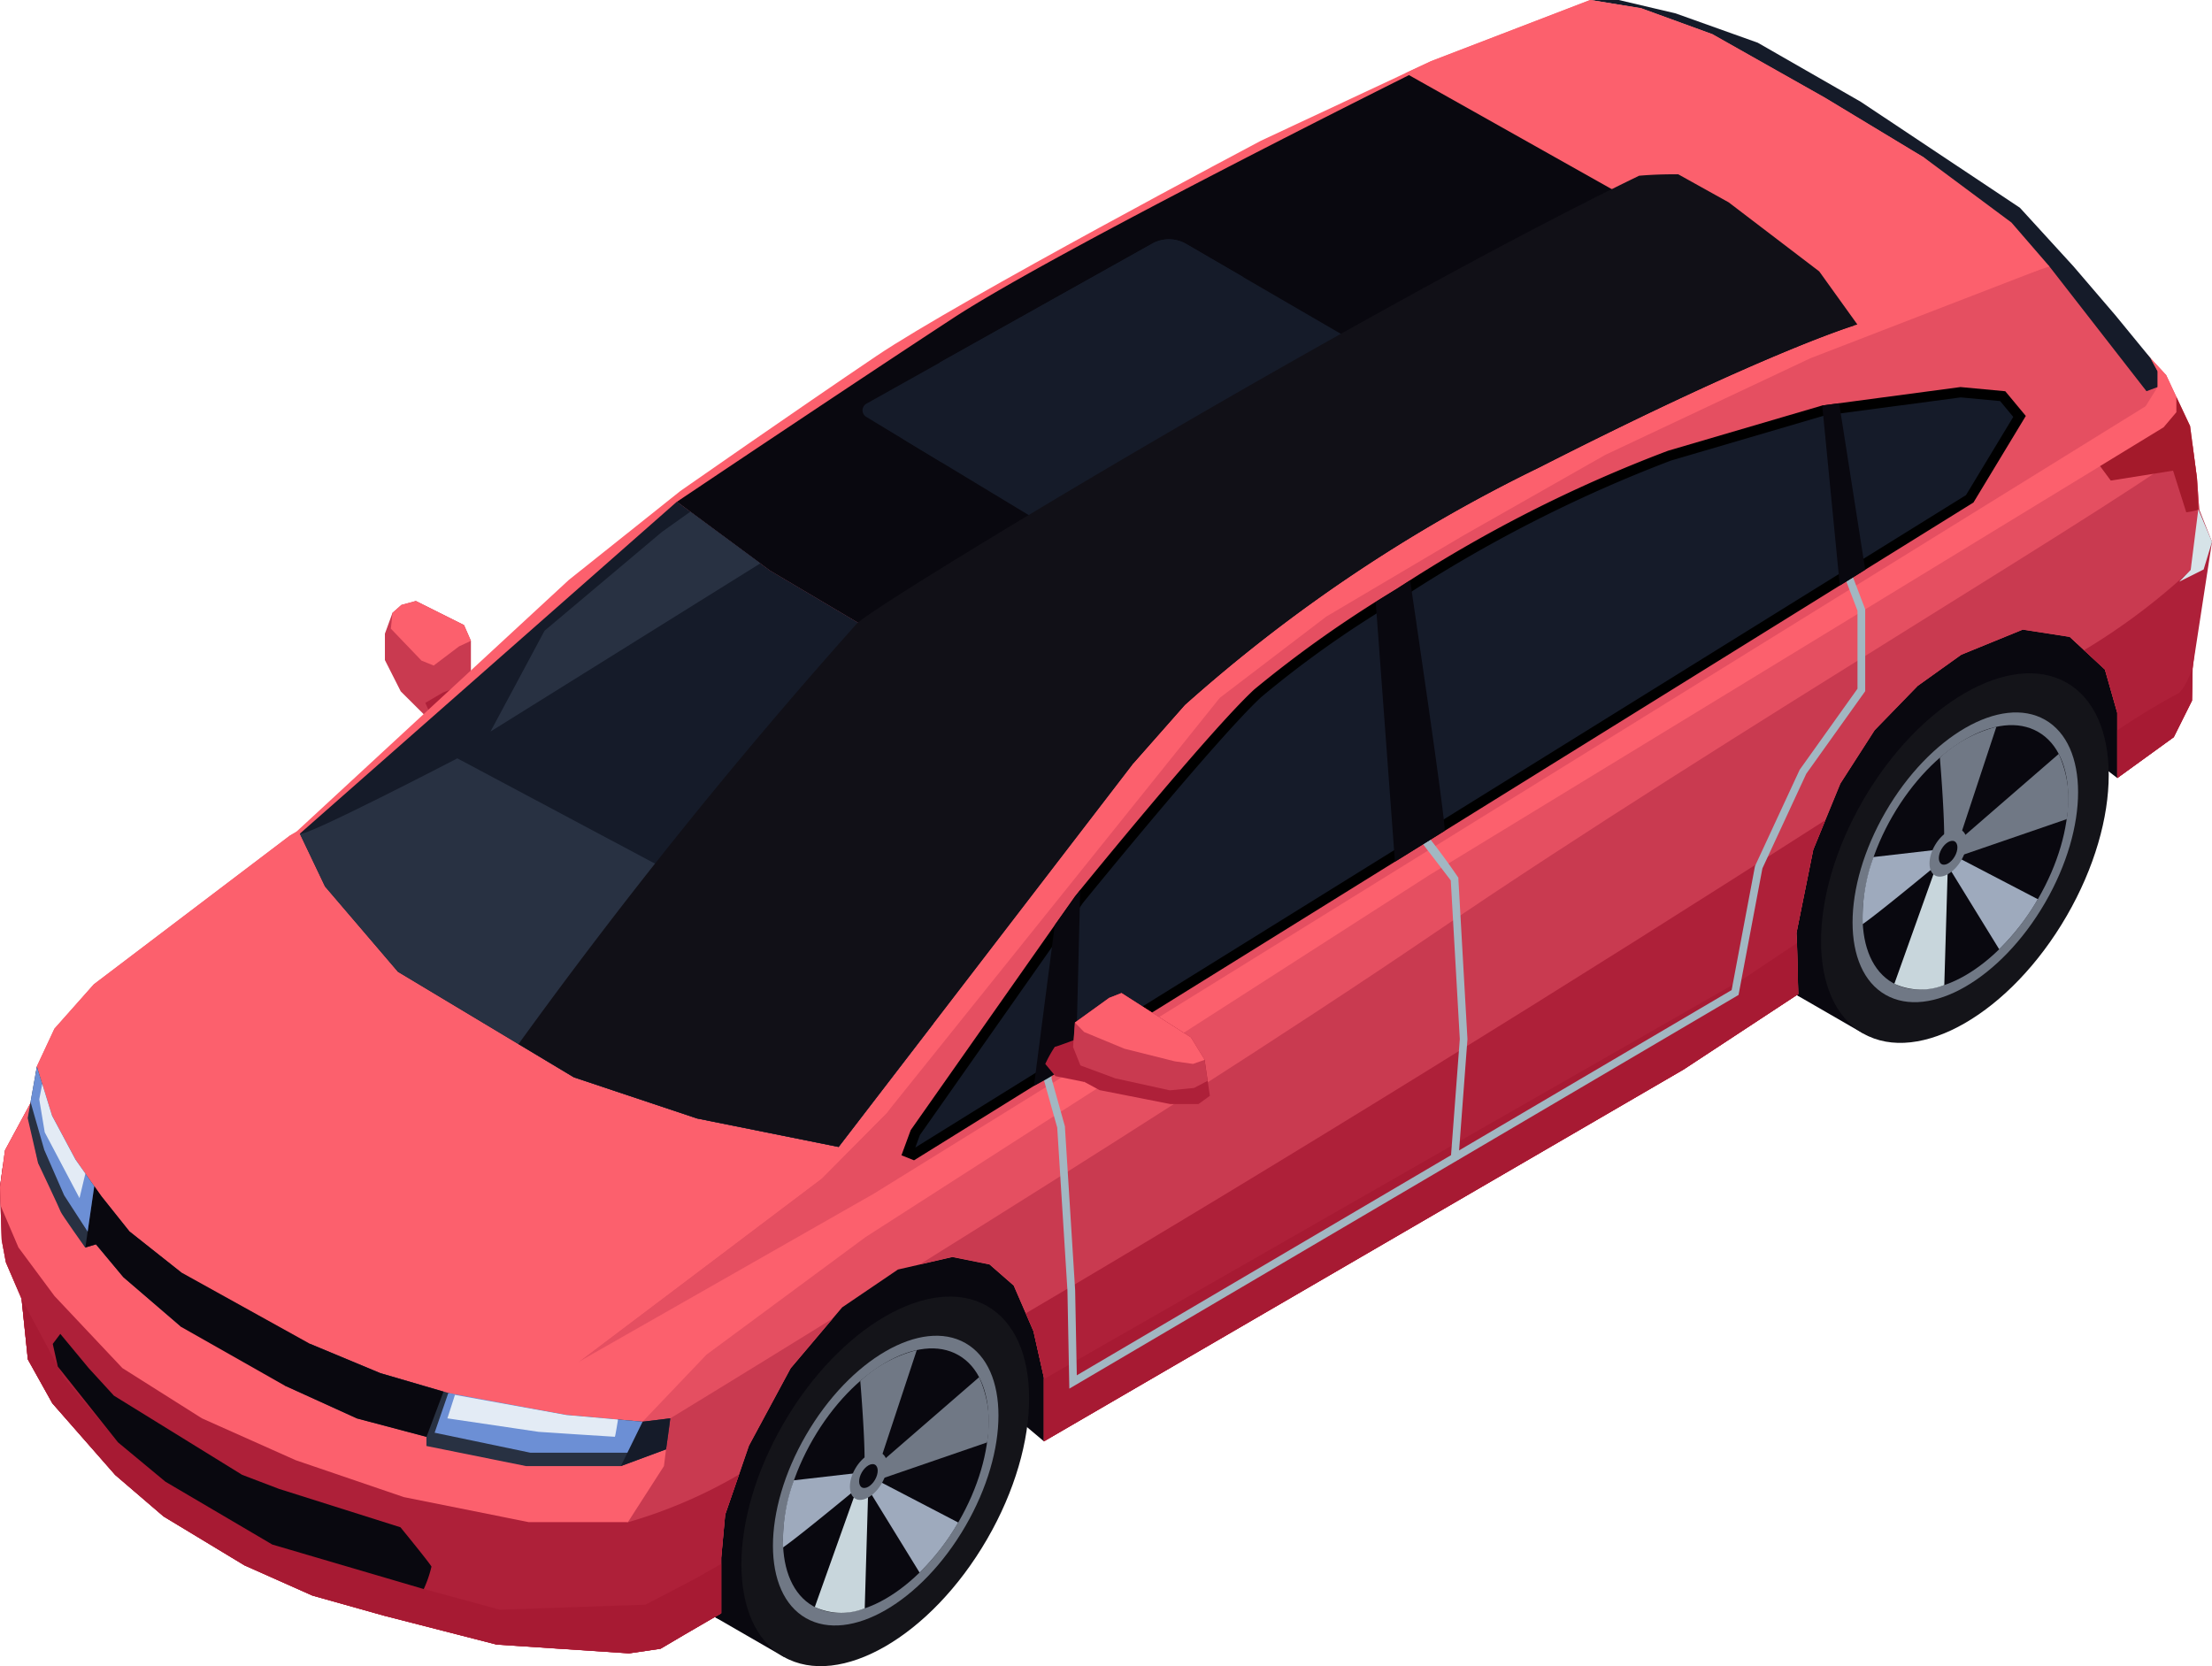<svg id="Group_10359" data-name="Group 10359" xmlns="http://www.w3.org/2000/svg" xmlns:xlink="http://www.w3.org/1999/xlink" width="80.629" height="60.736" viewBox="0 0 80.629 60.736">
  <defs>
    <clipPath id="clip-path">
      <rect id="Rectangle_4115" data-name="Rectangle 4115" width="80.629" height="60.736" fill="none"/>
    </clipPath>
    <clipPath id="clip-path-3">
      <rect id="Rectangle_4111" data-name="Rectangle 4111" width="29.937" height="30.463" fill="none"/>
    </clipPath>
    <clipPath id="clip-path-4">
      <rect id="Rectangle_4112" data-name="Rectangle 4112" width="2.652" height="13.042" fill="none"/>
    </clipPath>
    <clipPath id="clip-path-5">
      <rect id="Rectangle_4113" data-name="Rectangle 4113" width="48.803" height="35.455" fill="none"/>
    </clipPath>
  </defs>
  <g id="Group_10358" data-name="Group 10358" clip-path="url(#clip-path)">
    <path id="Path_29574" data-name="Path 29574" d="M184.349,87.279l3.429,8.6-1.584,2.73-3.946-3.042-33.541,20.469-1.635,6.754-4.953-4.168-9.568,5.273L157.4,85.412Z" transform="translate(-109.02 -70.25)" fill="#09080f"/>
    <g id="Group_10357" data-name="Group 10357">
      <g id="Group_10356" data-name="Group 10356" clip-path="url(#clip-path)">
        <path id="Path_29575" data-name="Path 29575" d="M368.48,130.281c2.048,1.168,2.048,4.977,0,8.509s-5.367,5.448-7.415,4.281-2.047-4.977,0-8.509,5.367-5.448,7.415-4.281" transform="translate(-295.706 -106.872)" fill="#09080f"/>
        <path id="Path_29576" data-name="Path 29576" d="M368.18,144.655l2.556,1.475,7.415-12.79-2.555-1.475Z" transform="translate(-302.821 -108.457)" fill="#09080f"/>
        <path id="Path_29577" data-name="Path 29577" d="M382.875,138.592c2.047,1.168,2.047,4.977,0,8.509s-5.367,5.448-7.415,4.281-2.048-4.977,0-8.508,5.367-5.448,7.415-4.281" transform="translate(-307.546 -113.708)" fill="#141419"/>
        <path id="Path_29578" data-name="Path 29578" d="M387.411,146.566c1.605.915,1.605,3.9,0,6.67s-4.208,4.271-5.813,3.356-1.605-3.9,0-6.67,4.208-4.271,5.813-3.356" transform="translate(-312.867 -120.328)" fill="#707885"/>
        <path id="Path_29579" data-name="Path 29579" d="M388.825,149.15c1.465.835,1.465,3.56,0,6.086s-3.839,3.9-5.3,3.062-1.464-3.56,0-6.086,3.839-3.9,5.3-3.062" transform="translate(-314.536 -122.472)" fill="#09080f"/>
        <path id="Path_29580" data-name="Path 29580" d="M398.327,150.38c.319,3.984.054,3.613.054,3.613l.551-.335,1.454-4.4a4.8,4.8,0,0,0-2.059,1.121" transform="translate(-327.617 -122.763)" fill="#707885"/>
        <path id="Path_29581" data-name="Path 29581" d="M400.35,158.249v.4l4.262-1.466a4,4,0,0,0-.289-2.378Z" transform="translate(-329.28 -127.323)" fill="#707885"/>
        <path id="Path_29582" data-name="Path 29582" d="M382.436,176.973c.651-.449,3.115-2.5,3.115-2.5l.059-.266-2.78.32a6.4,6.4,0,0,0-.394,2.441" transform="translate(-314.54 -143.286)" fill="#9eaabd"/>
        <path id="Path_29583" data-name="Path 29583" d="M388.981,179.883a2.3,2.3,0,0,0,1.82.047l.14-4.715-.255-.107Z" transform="translate(-319.93 -144.023)" fill="#c8d6dc"/>
        <path id="Path_29584" data-name="Path 29584" d="M399.335,175.487l-.327.133,2.041,3.318a8.611,8.611,0,0,0,1.408-1.825Z" transform="translate(-328.177 -144.335)" fill="#9eaabd"/>
        <path id="Path_29585" data-name="Path 29585" d="M397.351,170.236c.265.151.265.645,0,1.1s-.7.706-.961.555-.265-.645,0-1.1.7-.706.961-.555" transform="translate(-325.86 -139.979)" fill="#707885"/>
        <path id="Path_29586" data-name="Path 29586" d="M398.687,172.677c.132.075.132.322,0,.55s-.347.352-.479.277-.132-.322,0-.55.347-.352.479-.277" transform="translate(-327.437 -142.005)" fill="#09080f"/>
        <path id="Path_29587" data-name="Path 29587" d="M146.8,258.27c2.048,1.167,2.048,4.977,0,8.508s-5.367,5.448-7.415,4.281-2.048-4.977,0-8.508,5.367-5.449,7.415-4.281" transform="translate(-113.376 -212.14)" fill="#09080f"/>
        <path id="Path_29588" data-name="Path 29588" d="M146.5,272.645l2.555,1.475,7.415-12.789-2.556-1.475Z" transform="translate(-120.491 -213.726)" fill="#09080f"/>
        <path id="Path_29589" data-name="Path 29589" d="M161.191,266.582c2.048,1.167,2.048,4.977,0,8.508s-5.367,5.448-7.415,4.281-2.048-4.977,0-8.508,5.367-5.449,7.415-4.281" transform="translate(-125.215 -218.977)" fill="#141419"/>
        <path id="Path_29590" data-name="Path 29590" d="M165.727,274.556c1.605.915,1.605,3.9,0,6.67s-4.208,4.271-5.813,3.356-1.605-3.9,0-6.67,4.208-4.271,5.813-3.356" transform="translate(-130.536 -225.597)" fill="#707885"/>
        <path id="Path_29591" data-name="Path 29591" d="M167.142,277.139c1.465.835,1.465,3.56,0,6.086s-3.839,3.9-5.3,3.062-1.464-3.56,0-6.086,3.839-3.9,5.3-3.062" transform="translate(-132.206 -227.741)" fill="#09080f"/>
        <path id="Path_29592" data-name="Path 29592" d="M176.644,278.369c.319,3.984.054,3.613.054,3.613l.551-.335,1.454-4.4a4.8,4.8,0,0,0-2.059,1.121" transform="translate(-145.286 -228.031)" fill="#707885"/>
        <path id="Path_29593" data-name="Path 29593" d="M178.666,286.238v.4l4.262-1.466a4,4,0,0,0-.289-2.378Z" transform="translate(-146.949 -232.592)" fill="#707885"/>
        <path id="Path_29594" data-name="Path 29594" d="M160.753,304.962c.651-.449,3.115-2.5,3.115-2.5l.059-.266-2.78.32a6.4,6.4,0,0,0-.394,2.441" transform="translate(-132.21 -248.555)" fill="#9eaabd"/>
        <path id="Path_29595" data-name="Path 29595" d="M167.3,307.872a2.3,2.3,0,0,0,1.82.047l.139-4.715L169,303.1Z" transform="translate(-137.6 -249.292)" fill="#c8d6dc"/>
        <path id="Path_29596" data-name="Path 29596" d="M177.651,303.476l-.327.133,2.041,3.318a8.611,8.611,0,0,0,1.408-1.825Z" transform="translate(-145.846 -249.603)" fill="#9eaabd"/>
        <path id="Path_29597" data-name="Path 29597" d="M175.667,298.226c.265.151.265.645,0,1.1s-.7.706-.961.554-.265-.645,0-1.1.7-.706.961-.555" transform="translate(-143.529 -245.249)" fill="#707885"/>
        <path id="Path_29598" data-name="Path 29598" d="M177,300.666c.132.075.132.322,0,.55s-.347.352-.479.277-.132-.322,0-.55.347-.352.479-.277" transform="translate(-145.106 -247.274)" fill="#09080f"/>
        <path id="Path_29599" data-name="Path 29599" d="M79.314,123.837l.324-.288.528-.144,1.754.877.252.576v1.549l-.468,1.117-.8.46L79.614,126.7l-.577-1.141v-.961Z" transform="translate(-65.007 -101.498)" fill="#c93a50"/>
        <path id="Path_29600" data-name="Path 29600" d="M87.337,140.862l.64-.376.957-.373.444.565.1,1.161-1.089.336-.669-.448Z" transform="translate(-71.833 -115.241)" fill="#ae2039"/>
        <path id="Path_29601" data-name="Path 29601" d="M80.326,30.1l-.4,3.614L79.9,34.878l-.664,1.329L77.176,37.7V35.317l-.449-1.575-.762-.705-.523-.484-1.711-.265-2.241.915L69.9,34.34l-1.569,1.615L67.082,37.9l-.546,1.33-.442,1.079-.612,3.038.019.365.046,1.861L61.37,48.323,38.054,61.878V59.555l-.38-1.692-.282-.652L36.953,56.2l-.882-.77-1.355-.271-1.183.272-.8.183L30.7,56.993l-.345.408-1.534,1.814L27.3,62.035l-.361,1.048-.506,1.464-.144,1.572v2.024l-1.362.792-.848.5-1.145.169L18.1,69.286,14,68.233l-2.61-.733L8.919,66.4,5.965,64.614,4.2,63.1,1.91,60.491l-.893-1.6L.788,56.68.216,55.352l-.152-.817L0,52.611l.114-.839.069-.505L1.193,49.4l.152-1.19.641-1.374L3.422,45.22l7.146-5.42L59.377,11.353l16.285,8.085,3.3,3.573.87,1.855.091.694.161,1.207.082,1.136Z" transform="translate(-0.002 -9.337)" fill="#e54f61"/>
        <path id="Path_29602" data-name="Path 29602" d="M24.433,231.825s2.387-1.452,5.922-3.639L28.821,230l-1.518,2.82-.361,1.048-.506,1.464-.144,1.572v2.023l-1.362.792-.848.5-1.145.169-4.833-.321L14,239.017l-2.61-.733-2.474-1.1L5.964,235.4,4.2,233.887,1.91,231.276l-.893-1.6-.229-2.208-.572-1.329-.152-.817L0,223.4l.114-.839.069-.505,1.007-1.863L1.345,219l.458,3.13,2.668,3.115,2.142,1.268,4.687,2.6,8.83,3.284Z" transform="translate(-0.002 -180.122)" fill="#c93a50"/>
        <path id="Path_29603" data-name="Path 29603" d="M235.677,95.921l-.4,3.614-.022,1.168-.664,1.329-2.059,1.491v-2.381l-.449-1.575-.762-.705-.523-.484-1.711-.265-2.241.915-1.588,1.136-1.569,1.615-1.252,1.948-.546,1.33-.442,1.079-.612,3.038.019.365.046,1.861-4.178,2.746L193.405,127.7v-2.323l-.38-1.692-.282-.652-.439-1.014-.882-.77-1.355-.271-1.183.272c5.859-3.651,13.376-8.411,18.859-12.147,5.176-3.527,11.716-7.613,17.132-10.989s9.712-6.043,10.4-6.733l.161,1.207.082,1.136Z" transform="translate(-155.354 -75.162)" fill="#c93a50"/>
        <path id="Path_29604" data-name="Path 29604" d="M92.514,14.11l-.438.7L45.718,43.519l-10.78,6.138L16.859,39.488l1.252-2.107,3.359-4.214,3.178-2.828,9.954-9.2L38.664,17.9S42.817,15,45.81,12.98,59.827,5.131,59.827,5.131l6.2-2.9L71.829,0l1.863.305,2.6.947L80.471,3.36l3.512,2.382L87.4,8.827l.977,1.313,3.726,4.123Z" transform="translate(-13.866 -0.001)" fill="#fc606d"/>
        <path id="Path_29605" data-name="Path 29605" d="M175.839,59.829l.438-.7-.408.153-3.2-4.111-.338-.434-.484.161-8.226,3.178L156.142,61.6l-5.161,2.932-5.008,2.962-3.882,2.962L129.955,85.581l-2.382,2.4L118.7,94.674l10.78-6.138Z" transform="translate(-97.629 -45.018)" fill="#e54f61"/>
        <path id="Path_29606" data-name="Path 29606" d="M346.94,13.055l.262.482v.572l-.408.153-3.537-4.546-1.166-.89-3.42-3.084-3.6-2.175-4.1-2.314-2.6-.947L326.516,0h1.038l2.077.489,2.993,1.069,3.756,2.154,5.8,3.862,1.954,2.138,1.531,1.787Z" transform="translate(-268.553 -0.001)" fill="#151b29"/>
        <path id="Path_29607" data-name="Path 29607" d="M182.029,23.287s-3.126.9-11.6,5.213a56.405,56.405,0,0,0-12.916,8.657l-1.9,2.154-7.054-3.39L145.6,34.16l-3.207-1.9L139,29.751s6.368-4.274,10.076-6.7,16.6-8.849,16.6-8.849l1.308-.268,4.9,1.88,3.611,2,1.839,1.023,3.3,2.517Z" transform="translate(-114.327 -11.459)" fill="#09080f"/>
        <path id="Path_29608" data-name="Path 29608" d="M27.3,110.14,38.076,104,84.435,75.295l.438-.7V74.02l-.262-.482.572.619.373.8v.556l-.465.55L58.316,92.389,37.771,105.582l-5.795,4.283-2.329,2.443-2.779-.244-4.062-.733-2.718-.794-2.565-1.069-4.688-2.6-1.893-1.5a23.228,23.228,0,0,1-1.97-2.626l-.855-1.6-.55-1.786.642-1.374,1.435-1.619,7.146-5.421.216-.126,19.787,11.471-.626,1.161Z" transform="translate(-6.225 -60.484)" fill="#fc606d"/>
        <path id="Path_29609" data-name="Path 29609" d="M180.175,156.893l-9.116,12.712-2.382,2.405.626-1.161,6.108-13.956Z" transform="translate(-138.734 -129.042)" fill="#fc606d"/>
        <path id="Path_29610" data-name="Path 29610" d="M22.89,252.1a17.661,17.661,0,0,0,4.051-1.74l-.506,1.464-.144,1.572v2.024l-1.362.792-.848.5-1.145.169-4.833-.321L14,255.506l-2.611-.733-2.474-1.1-2.954-1.786L4.2,250.375,1.91,247.764l-.893-1.6-.229-2.208-.572-1.329-.152-.817L0,239.884l.114-.839c.731,1.181,1.748,2.916,1.748,2.916l4.749,4.763,8.856,3.329Z" transform="translate(-0.002 -196.61)" fill="#ae2039"/>
        <path id="Path_29611" data-name="Path 29611" d="M210.624,186.387c9.009-5.293,20.421-12.375,29.145-17.978l-.442,1.079-.612,3.038.019.365.046,1.861L234.6,177.5l-23.316,13.556v-2.323l-.38-1.692Z" transform="translate(-173.234 -138.513)" fill="#ae2039"/>
        <path id="Path_29612" data-name="Path 29612" d="M432.587,105.769l-.71,4.622-.022,1.168-.664,1.329-2.059,1.491V112l-.449-1.575-.762-.705a23.043,23.043,0,0,0,3.887-2.926,16.171,16.171,0,0,0,.312-2.209Z" transform="translate(-351.958 -86.018)" fill="#ae2039"/>
        <path id="Path_29613" data-name="Path 29613" d="M29.005,276.886l.927-.53v1.8l-1.362.792-.848.5-1.145.169-4.833-.321-4.1-1.053-2.611-.733-2.474-1.1-2.954-1.786-1.764-1.512L5.551,270.5l-.893-1.6-.229-2.208,1.535,2.862,1.981,2.367,1.729,1.435,3.893,2.29,5.269,1.557,3.023.824,5.313-.183Z" transform="translate(-3.643 -219.35)" fill="#a71a33"/>
        <path id="Path_29614" data-name="Path 29614" d="M241.8,193.661l.046,1.861-4.178,2.746-23.316,13.556v-2.27l25.561-14.632,1.887-1.26" transform="translate(-176.301 -159.283)" fill="#a71a33"/>
        <path id="Path_29615" data-name="Path 29615" d="M437.485,137.3l-.023,1.168L436.8,139.8l-2.059,1.491V139.55a24.887,24.887,0,0,1,2.157-1.312c.268-.069.583-.938.583-.938Z" transform="translate(-357.565 -112.927)" fill="#a71a33"/>
        <path id="Path_29616" data-name="Path 29616" d="M190.406,62.737c2.044-1.326,8.162-5.394,9.736-6.442a.279.279,0,0,0-.014-.473L188.9,49.3a1.251,1.251,0,0,0-1.24-.01l-10.415,5.829a.279.279,0,0,0-.008.482l11.843,7.16a1.25,1.25,0,0,0,1.327-.02" transform="translate(-145.662 -40.405)" fill="#151b29"/>
        <path id="Path_29617" data-name="Path 29617" d="M185.448,56.411l1.379.834c3.511-2.066,9.654-5.712,11.029-6.734l-2.093-1.216a1.252,1.252,0,0,0-1.24-.01l-7.731,4.327Z" transform="translate(-152.528 -40.405)" fill="#151b29"/>
        <path id="Path_29618" data-name="Path 29618" d="M24.359,283.182a4.237,4.237,0,0,0,.281-.817c-.031-.092-1.13-1.435-1.13-1.435l-4.428-1.4-1.343-.512-4.674-2.886-.916-1-1.038-1.252-.275.366.184.824,2.194,2.764,1.729,1.435,3.894,2.29Z" transform="translate(-8.913 -225.257)" fill="#09080f"/>
        <path id="Path_29619" data-name="Path 29619" d="M433.983,81.51v.556l-.465.55L431.2,84.031l.39.527,2.274-.362.71-.933-.092-.693Z" transform="translate(-354.651 -67.04)" fill="#a41a2b"/>
        <path id="Path_29620" data-name="Path 29620" d="M445.39,91.7l.145.618.481,1.519s.44-.062.438-.107-.049-1.137-.049-1.137l-.16-1.208Z" transform="translate(-366.325 -75.162)" fill="#a41a2b"/>
        <path id="Path_29621" data-name="Path 29621" d="M447.468,107.229l.89-.444.306-1.008-.5-1.184-.278,2.207Z" transform="translate(-368.034 -86.026)" fill="#d6e3e8"/>
        <path id="Path_29622" data-name="Path 29622" d="M80.317,123.837l-.06.577,1.117,1.165.445.18.925-.7.432-.2-.252-.576-1.754-.877-.528.144Z" transform="translate(-66.01 -101.498)" fill="#fc606d"/>
        <path id="Path_29623" data-name="Path 29623" d="M91.939,112.6,81.219,126.557l-5.158-1.038-4.491-1.5-2.019-1.21-4.394-2.637L62.5,117.058l-.918-1.922,13.743-12.1,3.39,2.506,3.206,1.9,2.963,1.761Z" transform="translate(-50.651 -84.749)" fill="#151b29"/>
        <path id="Path_29624" data-name="Path 29624" d="M108.007,105.079l-1.038.739-4.276,3.6-1.97,3.675,9.836-6.131Z" transform="translate(-82.844 -86.426)" fill="#283142"/>
        <path id="Path_29625" data-name="Path 29625" d="M65.161,163.476l6.413,3.848,4.489,1.5,5.161,1.038,3.457-4.5-9.156-5.3-8.2-4.367s-5.562,2.891-5.741,2.749l.916,1.924Z" transform="translate(-50.655 -128.051)" fill="#283142"/>
        <path id="Path_29626" data-name="Path 29626" d="M24.278,238.471l-.077.611-1.313,2.042H19.27l-4.55-.912-3.939-1.344-3.42-1.527-2.9-1.832-2.474-2.626L.672,231.111l-.651-1.524L0,228.912l.183-1.344,1.008-1.863-.16.6.362,1.728,1.718,3.08L3.5,231l3.111,3.012,3.772,2.138,6.291,1.466Z" transform="translate(0 -185.639)" fill="#fc606d"/>
        <path id="Path_29627" data-name="Path 29627" d="M72.539,278.657c0,.092-.153,1.13-.153,1.13l-1.649.611H67.286l-3.634-.733v-.336l-2.535-.672-2.626-1.191.916-1.527,2.565,1.069,2.718.794,4.062.733,2.779.244Z" transform="translate(-48.108 -226.955)" fill="#283142"/>
        <path id="Path_29628" data-name="Path 29628" d="M6.048,219l.55,1.786.855,1.6.947,1.344,1.023,1.283,1.893,1.5v1.985L9.2,226.674l-1-1.191-.389.115s-.87-1.225-.893-1.305-.825-1.775-.825-1.775l-.378-1.638Z" transform="translate(-4.705 -180.121)" fill="#283142"/>
        <path id="Path_29629" data-name="Path 29629" d="M127.476,292.991l.794-1.619,1.008-.122-.153,1.13Z" transform="translate(-104.846 -239.548)" fill="#151b29"/>
        <g id="Group_10349" data-name="Group 10349" transform="translate(38.051 20.156)" style="mix-blend-mode: multiply;isolation: isolate">
          <g id="Group_10348" data-name="Group 10348">
            <g id="Group_10347" data-name="Group 10347" clip-path="url(#clip-path-3)">
              <path id="Path_29630" data-name="Path 29630" d="M243.347,113.914l.661,1.733v2.843l-2.094,2.935-.015.021-.011.024-1.6,3.451-.015.032-.007.034-.846,4.488-23.869,14.043-.06-3.1-.372-5.94,0-.03-.008-.028-.478-1.711v-2.469l6.479-6.839Zm.159-.373-22.557,9.62-6.6,6.963v2.619l.489,1.748.372,5.94.069,3.573,24.393-14.351.87-4.614,1.6-3.451,2.147-3.008v-2.985Z" transform="translate(-214.352 -113.541)" fill="#a2b7c2"/>
            </g>
          </g>
        </g>
        <g id="Group_10352" data-name="Group 10352" transform="translate(50.839 29.239)" style="mix-blend-mode: multiply;isolation: isolate">
          <g id="Group_10351" data-name="Group 10351">
            <g id="Group_10350" data-name="Group 10350" clip-path="url(#clip-path-4)">
              <path id="Path_29631" data-name="Path 29631" d="M288.71,177.753l-.28-.021.331-4.383-.329-5.783c-.738-.97-1.924-2.509-2.042-2.616l.143-.239a24.064,24.064,0,0,1,2.15,2.719l.026.034,0,.043.331,5.844Z" transform="translate(-286.389 -164.711)" fill="#a2b7c2"/>
            </g>
          </g>
        </g>
        <path id="Path_29632" data-name="Path 29632" d="M186.451,108.236l.265-.722,5.971-8.5c.041-.05,4.859-5.983,6.51-7.513a37.97,37.97,0,0,1,4.91-3.483c.153-.1.248-.155.267-.169a50.864,50.864,0,0,1,9.841-5.011l5.613-1.647,5.011-.666,1.514.146.614.739-1.816,3-38.5,23.9Z" transform="translate(-153.352 -66.229)" fill="#151b29"/>
        <path id="Path_29633" data-name="Path 29633" d="M223.715,79.856l1.437.134.479.577-1.723,2.851L185.61,107.2l.167-.455,5.95-8.47c.225-.277,4.882-6,6.491-7.494a37.878,37.878,0,0,1,4.879-3.46c.128-.079.217-.135.259-.163h0a50.862,50.862,0,0,1,9.8-5l5.591-1.641Zm-.008-.377-5.039.672L213.049,81.8a50.558,50.558,0,0,0-9.895,5.039,42.2,42.2,0,0,0-5.192,3.665c-1.68,1.557-6.535,7.543-6.535,7.543l-5.986,8.52-.336.916.458.183,38.617-23.978,1.908-3.156-.748-.9Z" transform="translate(-152.246 -65.37)"/>
        <path id="Path_29634" data-name="Path 29634" d="M282.481,119.977l.7,9.466,1.81-1.124c.091-.056-1.256-9.13-1.256-9.13Z" transform="translate(-232.335 -98.031)" fill="#09080f"/>
        <path id="Path_29635" data-name="Path 29635" d="M374.169,82.883l.64,6.564.927-.575-.95-6.07Z" transform="translate(-307.747 -68.102)" fill="#09080f"/>
        <path id="Path_29636" data-name="Path 29636" d="M213.064,184.02l-.76,5.862a10.818,10.818,0,0,0,1.529-.949c.01-.124.157-6.194.157-6.194Z" transform="translate(-174.616 -150.299)" fill="#09080f"/>
        <path id="Path_29637" data-name="Path 29637" d="M220.391,205.006l1.249-.9.448-.176,2.53,1.617.5.817.192,1.313-.416.3h-1.025l-2.578-.508-.9-.484s-.091-1.065-.068-1.1.068-.89.068-.89" transform="translate(-181.209 -167.731)" fill="#ae2039"/>
        <path id="Path_29638" data-name="Path 29638" d="M216.218,212.525c-.06,0-1.2.444-1.237.432a4.574,4.574,0,0,0-.348.625l.372.444,1.036.209Z" transform="translate(-176.532 -174.798)" fill="#ae2039"/>
        <path id="Path_29639" data-name="Path 29639" d="M225.244,207.131l-.492.258-.885.087-1.986-.436-1.273-.472-.268-.672.068-.89,1.249-.9.448-.176,2.53,1.618.5.817Z" transform="translate(-181.226 -167.731)" fill="#c93a50"/>
        <path id="Path_29640" data-name="Path 29640" d="M224.361,206.419l-1.835-.46-1.469-.609-.335-.343,1.249-.9.448-.176,2.53,1.617.5.817-.424.148Z" transform="translate(-181.54 -167.731)" fill="#fc606d"/>
        <path id="Path_29641" data-name="Path 29641" d="M305.161,12l6.877-2.286-1.384-1.6-3.2-2.38-3.6-2.175-4.1-2.314-2.6-.947L295.3,0l-5.8,2.229-.936.438Z" transform="translate(-237.334 -0.001)" fill="#fc606d"/>
        <g id="Group_10355" data-name="Group 10355" transform="translate(18.9 6.353)" style="mix-blend-mode: screen;isolation: isolate">
          <g id="Group_10354" data-name="Group 10354">
            <g id="Group_10353" data-name="Group 10353" clip-path="url(#clip-path-5)">
              <path id="Path_29642" data-name="Path 29642" d="M155.268,41.265s-3.126.9-11.6,5.213a56.405,56.405,0,0,0-12.916,8.657l-1.9,2.154L118.134,71.244l-5.158-1.038-4.491-1.5-2.019-1.21A191.078,191.078,0,0,1,118.8,52.167a.3.3,0,0,1,.034-.03c1.221-1.045,18.594-11.507,28.479-16.294.476-.041.951-.056,1.427-.052l1.839,1.023,3.3,2.517Z" transform="translate(-106.466 -35.79)" fill="#111017"/>
            </g>
          </g>
        </g>
        <path id="Path_29643" data-name="Path 29643" d="M17.915,245.7l-.389.115.324-2.236.26.369,1.023,1.283,1.894,1.5,4.688,2.6,2.565,1.069,2.3.672-.62,1.649-2.535-.672L24.8,250.854l-3.771-2.138L18.911,246.9Z" transform="translate(-14.414 -200.343)" fill="#09080f"/>
        <path id="Path_29644" data-name="Path 29644" d="M89.747,286.038l-.5,1.449,3.491.729h3.535l.555-1.131-2.779-.244Z" transform="translate(-73.405 -235.261)" fill="#6c8fd5"/>
        <path id="Path_29645" data-name="Path 29645" d="M8.615,223.363l-.24,1.655-.857-1.324-.725-1.658-.5-1.744L6.523,219l.55,1.786.855,1.6Z" transform="translate(-5.18 -180.122)" fill="#6c8fd5"/>
        <path id="Path_29646" data-name="Path 29646" d="M9.728,225.824l-.213.894-1.267-2.4-.2-1.2.109-.56.356,1.156.855,1.6Z" transform="translate(-6.617 -183.043)" fill="#e3ebf5"/>
        <path id="Path_29647" data-name="Path 29647" d="M92.14,286.433l-.275.855,3.325.492s2.763.184,2.779.18.115-.629.115-.629l-1.883-.165Z" transform="translate(-75.557 -235.586)" fill="#e3ebf5"/>
      </g>
    </g>
  </g>
</svg>
